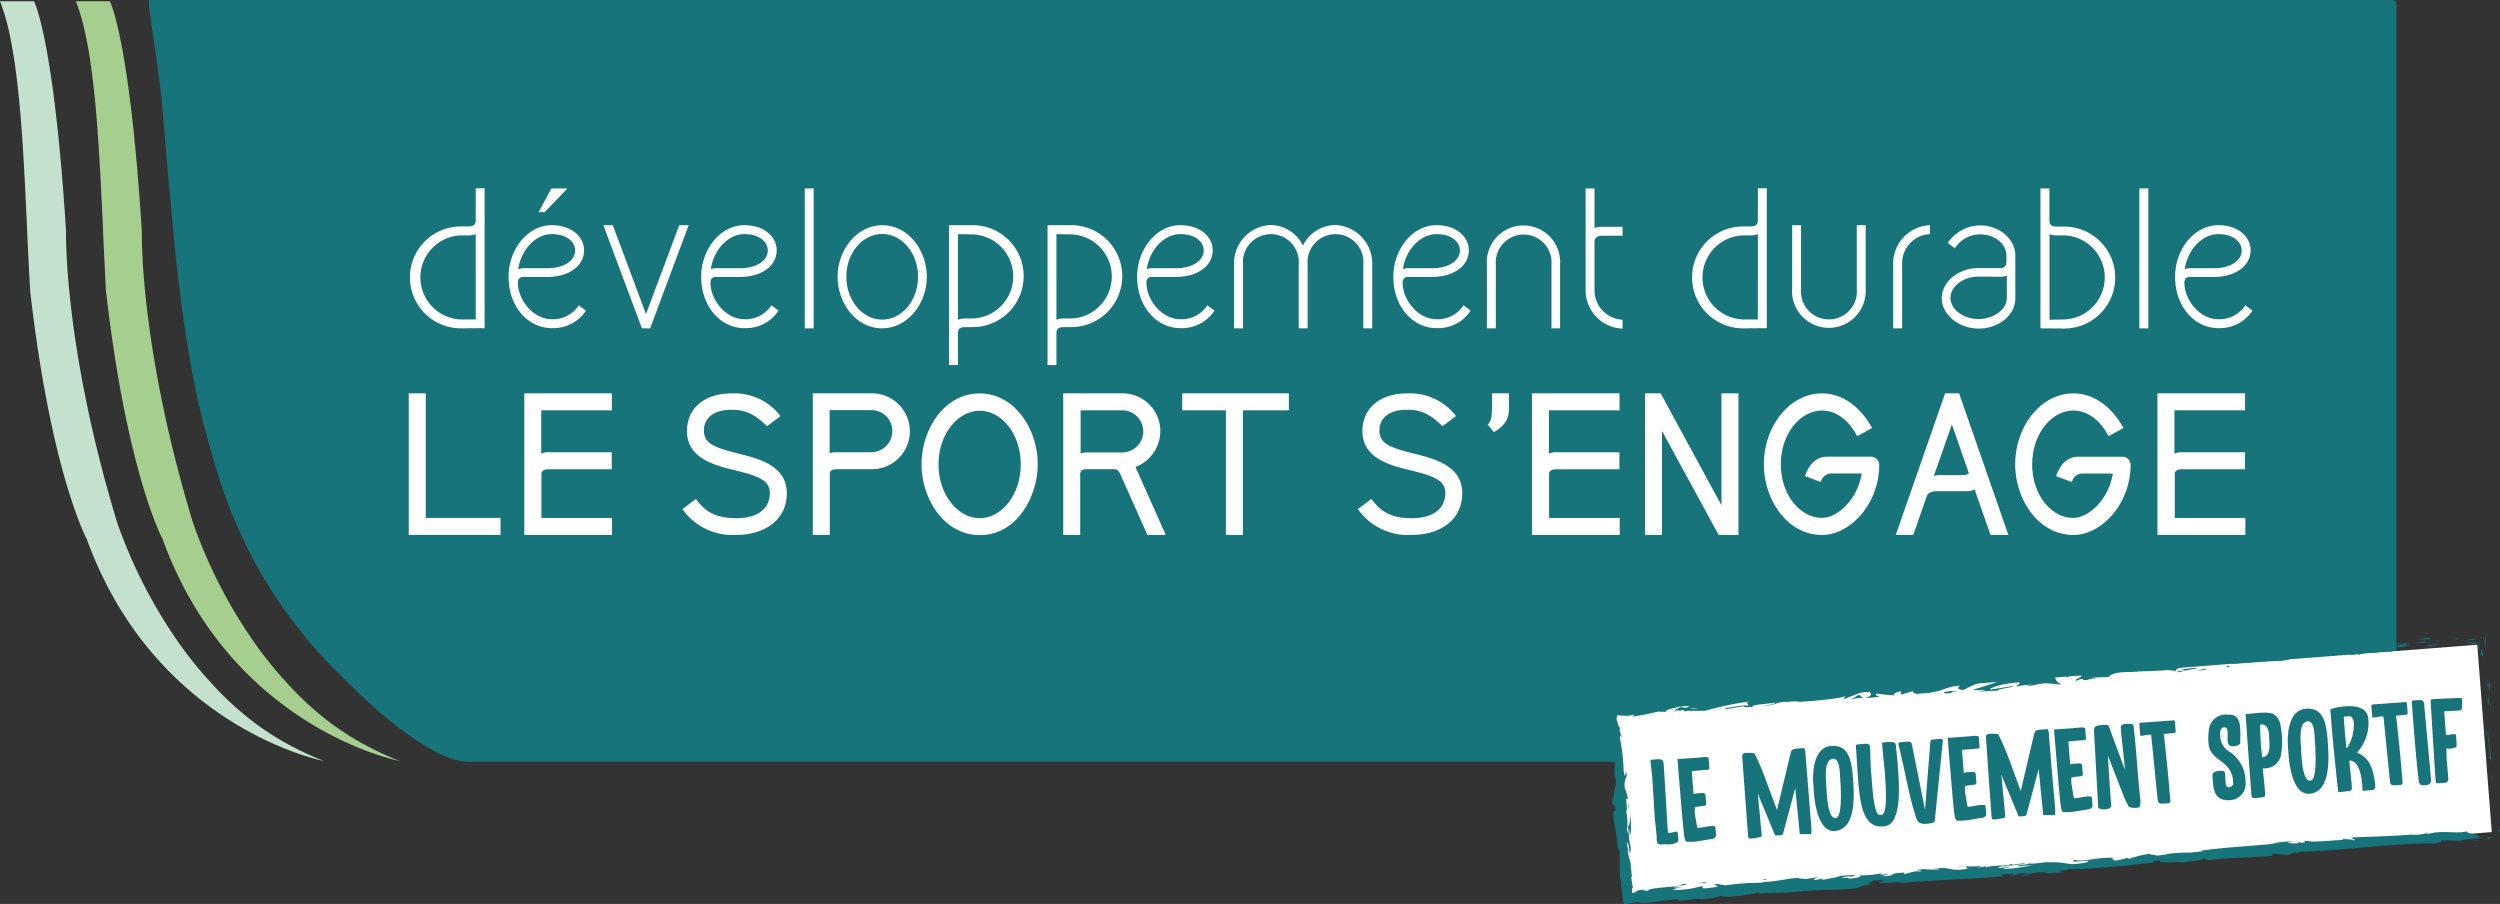 <svg xmlns="http://www.w3.org/2000/svg" viewBox="0 0 441.53 159.65">
  <rect x="0" y="0" width="441.53" height="159.65" fill="#333333" stroke="none"/>
  <path d="M216,217.53H611.36c1.59,0,1.59,0,1.59,1.57q0,66,0,132c0,1.25-.36,1.52-1.56,1.52-39.51,0,40,0,.45,0-10.12-.39-17.58-.37-27.87-.55s-20.8,0-31.2,0H272.85c-3.27,0-6-1.54-8.65-3.2-5.49-3.42-10.15-7.86-14.69-12.42A83.74,83.74,0,0,1,234.8,317a90.64,90.64,0,0,1-7.24-17.81c-1.32-4.55-2.59-9.13-3.5-13.77-1.12-5.75-2-11.55-2.71-17.36-.82-6.69-1.36-13.41-2-20.12-.43-4.61-.68-9.23-1.21-13.83-.59-5.1-1.4-10.17-2.11-15.26C216,218.47,216,218.11,216,217.53Zm393,2.27c0,.44,0,.88,0,1.32q0,55,0,110c0,6.24.06,12.48.08,18.72,0,1.88,0,1.88,1.92,1.88h-4.77a3.84,3.84,0,0,1,.48,0c1.15.17,1.51-.4,1.42-1.45,0-.4,0-.8,0-1.2V220.81c0-2.5,0-2.5-2.45-2.5h5.73" transform="translate(-189.71 -217.53)" style="fill: #17747a"/>
  <g>
    <path d="M271.11,275.52a9,9,0,1,1,0-18h1.29c1.2,0,1.33-.56,1.33-1.07v-5.67h1.57v24.71Zm2.62-1.57V258.88a3.41,3.41,0,0,1-1.33.22h-1.29a7.43,7.43,0,0,0,0,14.85Z" transform="translate(-189.71 -217.53)" style="fill: #fff"/>
    <path d="M279.53,266.41c0-4.85,3.37-9.11,7.63-9.11,3.46,0,5.7,2,5.7,4.45,0,2.74-2.68,4.69-6.46,4.69h-4.32c-.53,0-.91.35-.91,1,0,3,2.65,6.47,6,6.47a5.43,5.43,0,0,0,4.76-2.46l1.26.94a6.86,6.86,0,0,1-6,3.09C283.09,275.52,279.53,271.8,279.53,266.41Zm1.7-1.35a3,3,0,0,1,.92-.16h4.28c2.84,0,4.86-1.32,4.86-3.15,0-1.36-1.3-2.87-4.13-2.87S281.77,261.56,281.23,265.06ZM285.9,255h-1.07l2.26-4.19h2.84Z" transform="translate(-189.71 -217.53)" style="fill: #fff"/>
    <path d="M303.08,275.52l-6.81-18.22h1.67L303.8,273l5.87-15.7h1.67l-6.81,18.22Z" transform="translate(-189.71 -217.53)" style="fill: #fff"/>
    <path d="M313.55,266.41c0-4.85,3.37-9.11,7.63-9.11,3.47,0,5.7,2,5.7,4.45,0,2.74-2.68,4.69-6.46,4.69H316.1c-.53,0-.91.35-.91,1,0,3,2.65,6.47,6,6.47a5.43,5.43,0,0,0,4.76-2.46l1.26.94a6.86,6.86,0,0,1-6,3.09C317.11,275.52,313.55,271.8,313.55,266.41Zm1.7-1.35a3,3,0,0,1,.92-.16h4.28c2.84,0,4.86-1.32,4.86-3.15,0-1.36-1.29-2.87-4.13-2.87S315.79,261.56,315.25,265.06Z" transform="translate(-189.71 -217.53)" style="fill: #fff"/>
    <path d="M331.84,250.81h1.57v24.71h-1.57Z" transform="translate(-189.71 -217.53)" style="fill: #fff"/>
    <path d="M337.64,266.41c0-4.88,3.5-9.11,7.88-9.11,4.66,0,7.88,4.51,7.88,9.11,0,4.89-3.53,9.11-7.88,9.11C340.82,275.52,337.64,271,337.64,266.41Zm1.54,0c0,4.16,2.84,7.57,6.34,7.57s6.33-3.41,6.33-7.57-2.83-7.56-6.33-7.56S339.18,262.22,339.18,266.38Z" transform="translate(-189.71 -217.53)" style="fill: #fff"/>
    <path d="M361.5,257.3a9,9,0,1,1,0,18h-1.29c-1.2,0-1.32.57-1.32,1.07V282h-1.58V257.3Zm-2.61,1.58V274a3.39,3.39,0,0,1,1.32-.22h1.29a7.43,7.43,0,0,0,0-14.85Z" transform="translate(-189.71 -217.53)" style="fill: #fff"/>
    <path d="M378.91,257.3a9,9,0,0,1,0,18h-1.29c-1.2,0-1.33.57-1.33,1.07V282h-1.57V257.3Zm-2.62,1.58V274a3.41,3.41,0,0,1,1.33-.22h1.29a7.43,7.43,0,0,0,0-14.85Z" transform="translate(-189.71 -217.53)" style="fill: #fff"/>
    <path d="M390.54,266.41c0-4.85,3.38-9.11,7.63-9.11,3.47,0,5.71,2,5.71,4.45,0,2.74-2.68,4.69-6.46,4.69H393.1c-.54,0-.92.35-.92,1,0,3,2.65,6.47,6,6.47a5.4,5.4,0,0,0,4.76-2.46l1.26.94a6.85,6.85,0,0,1-6,3.09C394.11,275.52,390.54,271.8,390.54,266.41Zm1.7-1.35a3,3,0,0,1,.92-.16h4.29c2.83,0,4.85-1.32,4.85-3.15,0-1.36-1.29-2.87-4.13-2.87S392.78,261.56,392.24,265.06Z" transform="translate(-189.71 -217.53)" style="fill: #fff"/>
    <path d="M432.06,264.27v11.25h-1.57V264.27a4.94,4.94,0,1,0-9.84,0v11.25h-1.57V264.27a4.94,4.94,0,1,0-9.84,0v11.25h-1.58V264.27a6.75,6.75,0,0,1,6.47-7,6.46,6.46,0,0,1,5.7,3.63,6.45,6.45,0,0,1,5.71-3.63A6.8,6.8,0,0,1,432.06,264.27Z" transform="translate(-189.71 -217.53)" style="fill: #fff"/>
    <path d="M435.79,266.41c0-4.85,3.37-9.11,7.63-9.11,3.46,0,5.7,2,5.7,4.45,0,2.74-2.68,4.69-6.46,4.69h-4.32c-.53,0-.91.35-.91,1,0,3,2.65,6.47,6,6.47a5.43,5.43,0,0,0,4.76-2.46l1.26.94a6.86,6.86,0,0,1-6,3.09C439.35,275.52,435.79,271.8,435.79,266.41Zm1.7-1.35a3,3,0,0,1,.92-.16h4.28c2.84,0,4.86-1.32,4.86-3.15,0-1.36-1.3-2.87-4.13-2.87S438,261.56,437.49,265.06Z" transform="translate(-189.71 -217.53)" style="fill: #fff"/>
    <path d="M463.72,275.52V264.27a4.93,4.93,0,1,0-9.83,0v11.25h-1.58V264.27a6.48,6.48,0,1,1,12.93,0v11.25Z" transform="translate(-189.71 -217.53)" style="fill: #fff"/>
    <path d="M476.27,274v1.57a6.78,6.78,0,0,1-6.52-7V250.81h1.57v7a3.41,3.41,0,0,1,1.33-.22h3.62v1.57h-3.62c-1.11,0-1.33.66-1.33,1v8.42A5.22,5.22,0,0,0,476.27,274Z" transform="translate(-189.71 -217.53)" style="fill: #fff"/>
    <path d="M497.55,275.52a9,9,0,0,1,0-18h1.3c1.19,0,1.32-.56,1.32-1.07v-5.67h1.58v24.71Zm2.62-1.57V258.88a3.39,3.39,0,0,1-1.32.22h-1.3a7.43,7.43,0,0,0,0,14.85Z" transform="translate(-189.71 -217.53)" style="fill: #fff"/>
    <path d="M506.23,268.56V257.3h1.57v11.26a4.94,4.94,0,1,0,9.84,0V257.3h1.57v11.26a6.51,6.51,0,1,1-13,0Z" transform="translate(-189.71 -217.53)" style="fill: #fff"/>
    <path d="M524.07,275.52V264.24a6.77,6.77,0,0,1,6.5-6.94v1.58a5.15,5.15,0,0,0-4.92,5.36v11.28Z" transform="translate(-189.71 -217.53)" style="fill: #fff"/>
    <path d="M532.65,270.2c0-2.94,3-5.33,6.49-5.33H543c.28,0,1.07,0,1.07-1.2v-1c0-2.08-2.08-3.75-4.67-3.75a5.33,5.33,0,0,0-4.44,2.46l-1.26-.95a7,7,0,0,1,5.73-3.09c3.38,0,6.21,2.4,6.21,5.33v7.57c0,3-3,5.32-6.46,5.32S532.65,273.16,532.65,270.2Zm6.49-3.82c-2.61,0-4.95,1.67-4.95,3.75s2.34,3.75,4.95,3.75,5-1.64,5-3.75v-3.94a2.81,2.81,0,0,1-1.13.22Z" transform="translate(-189.71 -217.53)" style="fill: #fff"/>
    <path d="M550.08,275.52V250.81h1.58v5.67c0,.51.13,1.07,1.32,1.07h1.3a9,9,0,0,1,0,18Zm4.2-1.57a7.43,7.43,0,0,0,0-14.85H553a3.39,3.39,0,0,1-1.32-.22V274Z" transform="translate(-189.71 -217.53)" style="fill: #fff"/>
    <path d="M567.55,250.81h1.58v24.71h-1.58Z" transform="translate(-189.71 -217.53)" style="fill: #fff"/>
    <path d="M573.86,266.41c0-4.85,3.37-9.11,7.63-9.11,3.46,0,5.7,2,5.7,4.45,0,2.74-2.68,4.69-6.46,4.69h-4.32c-.54,0-.91.35-.91,1,0,3,2.64,6.47,6,6.47a5.43,5.43,0,0,0,4.76-2.46l1.26.94a6.87,6.87,0,0,1-6,3.09C577.42,275.52,573.86,271.8,573.86,266.41Zm1.7-1.35a2.9,2.9,0,0,1,.91-.16h4.29c2.84,0,4.86-1.32,4.86-3.15,0-1.36-1.3-2.87-4.13-2.87S576.09,261.56,575.56,265.06Z" transform="translate(-189.71 -217.53)" style="fill: #fff"/>
  </g>
  <g>
    <path d="M278.11,309v3H261.9V287h3v22Z" transform="translate(-189.71 -217.53)" style="fill: #fff"/>
    <path d="M282.31,312V287h15.46v3H285.3v7.66a2.7,2.7,0,0,1,1.45-.25h11v3H286.53c-.86,0-1.2.46-1.2.71V309H297.8v3Z" transform="translate(-189.71 -217.53)" style="fill: #fff"/>
    <path d="M310.24,307.45l2.37-1.8c1.3,1.7,2.84,3.4,7.13,3.4,3.89,0,5.93-1.76,5.93-4.41,0-2.23-1.82-3-6.14-4.05-3.61-.86-8.49-2.13-8.49-6.91,0-4,3-6.67,7.9-6.67a10.2,10.2,0,0,1,8.61,4l-2.37,1.79c-2.38-2.34-4.05-2.9-6.27-2.9-3.27,0-4.88,1.54-4.88,3.67,0,2.32,1.86,3,6.24,4.11,3.49.86,8.4,2.13,8.4,6.95s-4.05,7.37-8.89,7.37A10.81,10.81,0,0,1,310.24,307.45Z" transform="translate(-189.71 -217.53)" style="fill: #fff"/>
    <path d="M343.7,287a6.7,6.7,0,0,1,0,13.4h-6.3c-1,0-1.14.55-1.14.68V312h-3V287Zm3.61,6.67a3.69,3.69,0,0,0-3.64-3.71h-7.44v7.63s.21-.19,1.2-.19h6.24A3.75,3.75,0,0,0,347.31,293.68Z" transform="translate(-189.71 -217.53)" style="fill: #fff"/>
    <path d="M352.46,299.54c0-6.23,4.05-12.53,10.28-12.53,6,0,10.25,6.08,10.25,12.53,0,5.53-3.55,12.5-10.25,12.5C356.29,312,352.46,305.44,352.46,299.54Zm3,0c0,5.4,3.42,9.51,7.28,9.51s7.25-4.11,7.25-9.51-3.39-9.47-7.25-9.47S355.46,294.17,355.46,299.54Z" transform="translate(-189.71 -217.53)" style="fill: #fff"/>
    <path d="M388,287a6.68,6.68,0,0,1,6.64,6.67,6.81,6.81,0,0,1-4.39,6.33l5.34,12h-3.24l-4.81-10.8c-.37-.8-.9-.8-1-.8h-4.91c-1,0-1.14.55-1.14.68V312h-3V287Zm3.61,6.67A3.69,3.69,0,0,0,388,290h-7.44v7.63s.22-.19,1.2-.19H388A3.75,3.75,0,0,0,391.63,293.68Z" transform="translate(-189.71 -217.53)" style="fill: #fff"/>
    <path d="M417.34,290h-8.12v22h-3V290h-7.72v-3h18.83Z" transform="translate(-189.71 -217.53)" style="fill: #fff"/>
    <path d="M429.53,307.45l2.38-1.8c1.29,1.7,2.84,3.4,7.13,3.4,3.89,0,5.93-1.76,5.93-4.41,0-2.23-1.83-3-6.15-4.05-3.61-.86-8.49-2.13-8.49-6.91,0-4,3-6.67,7.91-6.67a10.2,10.2,0,0,1,8.61,4l-2.38,1.79c-2.38-2.34-4-2.9-6.26-2.9-3.28,0-4.88,1.54-4.88,3.67,0,2.32,1.85,3,6.23,4.11,3.49.86,8.4,2.13,8.4,6.95s-4,7.37-8.89,7.37A10.81,10.81,0,0,1,429.53,307.45Z" transform="translate(-189.71 -217.53)" style="fill: #fff"/>
    <path d="M452.46,292.5c.59-.49.75-1.48.75-2.84V287h3v2.68c0,1.95-.74,3-2.66,4.17Z" transform="translate(-189.71 -217.53)" style="fill: #fff"/>
    <path d="M460.27,312V287h15.47v3H463.27v7.66a2.7,2.7,0,0,1,1.45-.25h11v3H464.5c-.86,0-1.2.46-1.2.71V309h12.47v3Z" transform="translate(-189.71 -217.53)" style="fill: #fff"/>
    <path d="M493.24,312l-10-18.36V312h-3V287H483l10.74,19.76V287h3v25Z" transform="translate(-189.71 -217.53)" style="fill: #fff"/>
    <path d="M521.6,299.64c0,6.79-5.06,12.37-10.09,12.37-6.2,0-10.28-6.29-10.28-12.47,0-6.63,4.45-12.53,10.28-12.53,3.36,0,6.61,2.07,8.83,6.11l-2.62,1.45c-1.67-3.18-4-4.53-6.21-4.53-3.86,0-7.28,4.1-7.28,9.5s3.42,9.45,7.28,9.45c2.69,0,6.27-3.18,7-7.84h-5.22a1.92,1.92,0,0,0-2,1.51l-2.8-1.05c.64-1.79,1.75-3.43,4-3.43h7.62A1.46,1.46,0,0,1,521.6,299.64Z" transform="translate(-189.71 -217.53)" style="fill: #fff"/>
    <path d="M524.53,312l8.71-25h2.47l8.7,25h-3.15l-2.8-8a4,4,0,0,1-1.67.28l-5.09,0c-1.27,0-1.64.67-1.67.8L527.62,312Zm6.7-10.37a1.78,1.78,0,0,1,.9-.18h4.07c1,0,1.24-.34,1.24-.34l-3-8.62Z" transform="translate(-189.71 -217.53)" style="fill: #fff"/>
    <path d="M566,299.64c0,6.79-5.06,12.37-10.1,12.37-6.2,0-10.28-6.29-10.28-12.47,0-6.63,4.45-12.53,10.28-12.53,3.37,0,6.61,2.07,8.83,6.11l-2.62,1.45c-1.67-3.18-4-4.53-6.21-4.53-3.85,0-7.28,4.1-7.28,9.5S552,309,555.86,309c2.69,0,6.27-3.18,7-7.84h-5.22a1.9,1.9,0,0,0-2,1.51l-2.81-1.05c.65-1.79,1.76-3.43,4-3.43h7.63A1.46,1.46,0,0,1,566,299.64Z" transform="translate(-189.71 -217.53)" style="fill: #fff"/>
    <path d="M570.74,312V287h15.47v3H573.74v7.66a2.66,2.66,0,0,1,1.45-.25h11v3H575c-.86,0-1.2.46-1.2.71V309h12.47v3Z" transform="translate(-189.71 -217.53)" style="fill: #fff"/>
  </g>
  <path d="M203.1,217.75h6s3.5,6.34,5.66,40.67c0,0-.5,20,9,51.33a87,87,0,0,0,12,22.84c8,10.5,15.34,15.66,24.5,19.33,0,0-29.66-5.67-41.83-39.17,0,0-6.33-11.66-10-43.83C207.42,251.13,207.24,228,203.1,217.75Z" transform="translate(-189.71 -217.53)" style="fill: #a5ce8f"/>
  <path d="M189.71,217.75h6s3.5,6.34,5.67,40.67c0,0-.5,20,9,51.33a87,87,0,0,0,12,22.84c8,10.5,15.33,15.66,24.5,19.33,0,0-29.67-5.67-41.84-39.17,0,0-6.33-11.66-10-43.83C194,251.13,193.85,228,189.71,217.75Z" transform="translate(-189.71 -217.53)" style="fill: #c3e1cd"/>
  <g>
    <rect x="475.49" y="337.26" width="153.25" height="33.19" transform="translate(-215.4 -173.82) rotate(-4.43)" style="fill: #fff"/>
    <g>
      <path d="M631,364c0,.55.21.34.26.42C631.12,363.45,630.92,364,631,364Z" transform="translate(-189.71 -217.53)" style="fill: #17747a"/>
      <polygon points="440.09 137.4 440.19 137.55 439.87 136.23 440.09 137.4" style="fill: #17747a"/>
      <path d="M629.15,346.46c-.3.82.29,3.06.28,4.58l-.06.26.34.65C629.52,350.12,629.15,347.75,629.15,346.46Z" transform="translate(-189.71 -217.53)" style="fill: #17747a"/>
      <path d="M629.57,341.88c-.12.29-.2-1,0,1.05l0-.19Z" transform="translate(-189.71 -217.53)" style="fill: #17747a"/>
      <path d="M629.62,342.74c.08.89.08-.59,0,0Z" transform="translate(-189.71 -217.53)" style="fill: #17747a"/>
      <path d="M629.23,338.63l.21,1.16c.06-.25,0-1.3.09-.91C629.37,337.68,629.31,337.93,629.23,338.63Z" transform="translate(-189.71 -217.53)" style="fill: #17747a"/>
      <path d="M628.88,337.53l.1.61A1.07,1.07,0,0,0,628.88,337.53Z" transform="translate(-189.71 -217.53)" style="fill: #17747a"/>
      <path d="M629.19,339.42l-.21-1.28c0,.17-.16.2.09.59C629,338.63,629.07,338.88,629.19,339.42Z" transform="translate(-189.71 -217.53)" style="fill: #17747a"/>
      <path d="M629.19,340.16c0,.66,0,1.52-.22.35C629.19,342.75,629.42,342.4,629.19,340.16Z" transform="translate(-189.71 -217.53)" style="fill: #17747a"/>
      <path d="M628.74,346.05l0,.89.18.75A14.74,14.74,0,0,0,628.74,346.05Z" transform="translate(-189.71 -217.53)" style="fill: #17747a"/>
      <path d="M628.72,329.7c-.08,0-.13.92-.21,1.13l.19,1.43A22.59,22.59,0,0,1,628.72,329.7Z" transform="translate(-189.71 -217.53)" style="fill: #17747a"/>
      <path d="M628.51,330.83l-.12-.8-1.35.19,1.29-.11C628.4,330.85,628.46,331,628.51,330.83Z" transform="translate(-189.71 -217.53)" style="fill: #17747a"/>
      <polygon points="438.76 119.82 439.2 121.93 438.72 119.41 438.76 119.82" style="fill: #17747a"/>
      <polygon points="432.46 112.62 433.18 112.39 431.89 112.76 432.46 112.62" style="fill: #17747a"/>
      <path d="M618.88,330.44c.53-.18-.77-.19-.2-.32a18.9,18.9,0,0,0-2.32.44A12.86,12.86,0,0,1,618.88,330.44Z" transform="translate(-189.71 -217.53)" style="fill: #17747a"/>
      <path d="M615.22,330.82c.36-.07.73-.16,1.14-.26A11.06,11.06,0,0,0,615.22,330.82Z" transform="translate(-189.71 -217.53)" style="fill: #17747a"/>
      <path d="M624.13,330.41a2.25,2.25,0,0,0-1-.14l.53.17Z" transform="translate(-189.71 -217.53)" style="fill: #17747a"/>
      <path d="M623.64,330.45h0l-1.11.08Z" transform="translate(-189.71 -217.53)" style="fill: #17747a"/>
      <path d="M624.26,330.4h-.13A.15.15,0,0,0,624.26,330.4Z" transform="translate(-189.71 -217.53)" style="fill: #17747a"/>
      <path d="M628.4,333.93l-.15-.66c0-.31-.11-.63-.16-.83-.1-.4-.17-.33-.19.68C628.1,333.72,628.13,332.78,628.4,333.93Z" transform="translate(-189.71 -217.53)" style="fill: #17747a"/>
      <path d="M624.91,330.62l1.89-.1c0-.06-.37-.11.25-.22l-1.18.17-.56.08Z" transform="translate(-189.71 -217.53)" style="fill: #17747a"/>
      <polygon points="434.53 113.2 435.2 113.08 434.69 113.11 434.53 113.2" style="fill: #17747a"/>
      <path d="M617.6,330.83a14.83,14.83,0,0,1-2,.27c.79,0,1.61-.06,2.39-.12C618.11,330.91,618.44,330.76,617.6,330.83Z" transform="translate(-189.71 -217.53)" style="fill: #17747a"/>
      <path d="M620.53,330.67l-.13,0C620.48,330.7,620.55,330.7,620.53,330.67Z" transform="translate(-189.71 -217.53)" style="fill: #17747a"/>
      <polygon points="418.66 114.13 418.78 114.16 418.8 114.12 418.66 114.13" style="fill: #17747a"/>
      <path d="M618.14,331a4.38,4.38,0,0,0,1.28-.17L618,331S618,331,618.14,331Z" transform="translate(-189.71 -217.53)" style="fill: #17747a"/>
      <path d="M613.2,331.07c.31,0,.67,0,1,0A3.85,3.85,0,0,0,613.2,331.07Z" transform="translate(-189.71 -217.53)" style="fill: #17747a"/>
      <path d="M620.2,330.64h.09C620.09,330.6,620.11,330.62,620.2,330.64Z" transform="translate(-189.71 -217.53)" style="fill: #17747a"/>
      <path d="M620.2,330.64a8,8,0,0,0-.78.2l1-.15Z" transform="translate(-189.71 -217.53)" style="fill: #17747a"/>
      <path d="M606.28,333.2a5.92,5.92,0,0,1,3-.4c1.31-.25.39-.83-.79-1.11,0,.09,0,.17-1.38.39.48.08,3,0,1.91.29a6.57,6.57,0,0,1-2.38,0c.77.19-2.27.53-1.84.87l1.57-.25C606.4,333.05,605.84,333.18,606.28,333.2Z" transform="translate(-189.71 -217.53)" style="fill: #17747a"/>
      <path d="M611.09,331.51l.56-.07a13,13,0,0,1-2-.11c-.93.17-1.12.25-1.18.32l2.77-.18Z" transform="translate(-189.71 -217.53)" style="fill: #17747a"/>
      <path d="M614.17,331.25c-.42.25-1.76.44-.92.61a8.88,8.88,0,0,0,2.11-.44c-2.65.26.76-.18-1.17-.15.52-.08,1-.12,1.43-.17-.48,0-.94,0-1.38,0h.07c.12,0,.16,0,0,0h-.06s-.06.06-.11.09c-.78,0-.13-.05.11-.09l0,0h0l-2.65.32C612.21,331.43,612.92,331.37,614.17,331.25Z" transform="translate(-189.71 -217.53)" style="fill: #17747a"/>
      <path d="M627.33,331.71a.22.22,0,0,1,0-.13C627.33,331.42,627.31,331.37,627.33,331.71Z" transform="translate(-189.71 -217.53)" style="fill: #17747a"/>
      <path d="M626.63,331.24a5.35,5.35,0,0,1,.88-.17l0,.31c0,.68-.1.09-.16.2.08.31.26,1.4.25-.08l0-.2V331c-.56,0-1.19,0-1.7-.07l-.61-.05c-.1,0-.14,0-.1,0A7.43,7.43,0,0,0,626.63,331.24Z" transform="translate(-189.71 -217.53)" style="fill: #17747a"/>
      <path d="M620.26,331.31l-2.21.27,1.15.1-.07-.1C620.4,331.52,620.11,331.41,620.26,331.31Z" transform="translate(-189.71 -217.53)" style="fill: #17747a"/>
      <polygon points="418.4 114.04 418.67 113.79 417.42 114.21 418.4 114.04" style="fill: #17747a"/>
      <polygon points="415.52 114.29 415.61 114.09 414.86 114.27 415.52 114.29" style="fill: #17747a"/>
      <path d="M478.05,374.49l.07.21A1,1,0,0,0,478.05,374.49Z" transform="translate(-189.71 -217.53)" style="fill: #17747a"/>
      <path d="M477.72,370.06l-.11-.11C477.68,370.17,477.73,370.25,477.72,370.06Z" transform="translate(-189.71 -217.53)" style="fill: #17747a"/>
      <path d="M534.5,337.33c-1-.11-2-.31-1.92-.1l.31.19A9.81,9.81,0,0,1,534.5,337.33Z" transform="translate(-189.71 -217.53)" style="fill: #17747a"/>
      <path d="M486.15,342.38l.29,0,.62-.26Z" transform="translate(-189.71 -217.53)" style="fill: #17747a"/>
      <path d="M485.55,343.32l-1.26,0C484.58,343.31,485,343.32,485.55,343.32Z" transform="translate(-189.71 -217.53)" style="fill: #17747a"/>
      <path d="M501.18,373l.75-.28C500.74,372.84,501.27,372.91,501.18,373Z" transform="translate(-189.71 -217.53)" style="fill: #17747a"/>
      <path d="M575.74,334.19c-.83,0-1.48,0-2,0C574.68,334.27,575.49,334.39,575.74,334.19Z" transform="translate(-189.71 -217.53)" style="fill: #17747a"/>
      <path d="M475.63,373.1c.07.39.13.56.18.54C475.74,373.24,475.68,373,475.63,373.1Z" transform="translate(-189.71 -217.53)" style="fill: #17747a"/>
      <path d="M571.32,334.4l.44,0c.59-.08,1.19-.16,1.93-.2A7.71,7.71,0,0,0,571.32,334.4Z" transform="translate(-189.71 -217.53)" style="fill: #17747a"/>
      <path d="M594.58,366h.22S594.72,366,594.58,366Z" transform="translate(-189.71 -217.53)" style="fill: #17747a"/>
      <path d="M622,366c-.27,0-.71.07-1.12.11C621,366.14,621.38,366.12,622,366Z" transform="translate(-189.71 -217.53)" style="fill: #17747a"/>
      <path d="M593.63,332.63c.61-.06.1,0,0,0Z" transform="translate(-189.71 -217.53)" style="fill: #17747a"/>
      <path d="M596.67,333.26c-.13,0-.22.07-.23.12A.34.34,0,0,1,596.67,333.26Z" transform="translate(-189.71 -217.53)" style="fill: #17747a"/>
      <path d="M565.34,336.22h-.05C565.47,336.25,565.44,336.25,565.34,336.22Z" transform="translate(-189.71 -217.53)" style="fill: #17747a"/>
      <path d="M594.56,332.66h0Z" transform="translate(-189.71 -217.53)" style="fill: #17747a"/>
      <path d="M594.43,332.56l.54,0C595,332.5,595,332.48,594.43,332.56Z" transform="translate(-189.71 -217.53)" style="fill: #17747a"/>
      <path d="M592.78,332.71l1-.06c-.13,0-.18,0-.15,0Z" transform="translate(-189.71 -217.53)" style="fill: #17747a"/>
      <path d="M544.59,370.42h.13C545.33,370.3,545.06,370.33,544.59,370.42Z" transform="translate(-189.71 -217.53)" style="fill: #17747a"/>
      <path d="M518.77,340.81l.07,0h-.09Z" transform="translate(-189.71 -217.53)" style="fill: #17747a"/>
      <path d="M516.59,341.14a5.3,5.3,0,0,1,2.16-.35l-.77-.57Z" transform="translate(-189.71 -217.53)" style="fill: #17747a"/>
      <path d="M486.74,374.31l-1.56-.07c1.84-.47,3.19-.46,1.72-.62-.16.69-6,.53-6.14,1.23l-1-.07c.29,0,.34-.06.62-.07a4.33,4.33,0,0,0-1,0,2.44,2.44,0,0,0-.34.08l-.15.05-.05,0a1.29,1.29,0,0,1-.9.4,2.53,2.53,0,0,1,0-.29c0-.5.09-.74.19-.52a1.91,1.91,0,0,1-.06-.21l-.08-.49-.16-1c0-.57.1-.44.13.13l-.29-3,0,0c-.14-.42-.38-1.38-.48-1.85,0-.78.1.38.17.17l-.3-1.65c.13-.7.4.67.47,1.83.55-1.61-.28-1.37-.15-4.77l.21,1.57c.31-1,.07-2.26.17-4.06-.09.43-.32,3.61-.63,1.81a8.91,8.91,0,0,0-.23-2.15c.24,0,.11-1,0-2.17l.33.05a8.81,8.81,0,0,0-.55-1.92,3.25,3.25,0,0,1,.32-2.11c-.12-2.31-.27,1.62-.54-1.1a34.7,34.7,0,0,0-.63-5.54c0-1.35.21.22.27-.27l-.35-1.17c0-.29.07-.2.11-.15-.09-.5-.17-.52-.25-.6a.61.61,0,0,1-.13-.26,2.24,2.24,0,0,1-.08-.29l-.06-.38c-.17-.13-.13-.62,0-1,.4,0,.78.09,1.11.09a2.54,2.54,0,0,0,.37,0l.46,0a5.81,5.81,0,0,0,.85-.17c.49.05-.22.21-.06.33,2.65-.47,2.28-.37,4.45-.89l1.88.06c-1.39-.13.34-.55,1.86-.9-.49-.08-.92-.15-1.2-.18l2.44-.36c.3,0,.06.16-.33.32l.45-.11c.88.05.44.27-.17.5l-.9-.13c-.59.24-1.14.5-1,.68a4.84,4.84,0,0,1,.79-.15c-.15.06-.25.12-.17.14a2.6,2.6,0,0,0,.73-.17l.59.31.12-.15,3.23,0a56.21,56.21,0,0,1,7.86-1.65c-.88.34-.16.45-.19.76-1-.25-2.81.36-4.7.44,1-.05.78.12.53.19l3.35-.56c-.06.26.73.13,1.62.17-.7-.45,2.49-.53,3.85-.79.09.16-.22.36-1.9.45,1.88.23,2.34-.77,4.18-.59a2.11,2.11,0,0,0-.79.12c.95-.22,3.29-.28,2.75-.09l-.41,0c2.72-.15,8.26-.64,8.63-1.09,0,.05-.31.54-.47.64l4.73-1.81c-.4.4,1.31,1.14-.93,1.52a14.87,14.87,0,0,0,2.81-.23c-.45,0-1.14-.44-.54-.52a27.48,27.48,0,0,0,3.23.31c-.67,0,0-.65,1.06-.71-.15.09.14.55-.24.64l2.55-.76c-.64.15-.07.48.52.6-.28-.09,2.25-.17,2.93-.28l-1.11,0c2.94-.14,2.84-1,5.75-1.21-.34.14-.81.78.67.74a18.3,18.3,0,0,1,5.45-2l.51.13,2-.34a63.36,63.36,0,0,1-6.43,2.2,6.23,6.23,0,0,0,2,0c.59.11-.88.3-1.36.35l3.83-.2c-.19-.32,2.9-.56,2.74-.83l-4.13.67c-.2-.32,2.33-1.14,5-1.29.7.08-.47.64-.4.75a13.53,13.53,0,0,1,2.81-.36l-1.14.27c1.52,0,2.43-.64,4.27-.46.63,0,1.9.29,2,.08-1.05-.3-1.34-1.47-.69-1.81.23,0,3.32.11,4.05.24,1,.22-1.49.84-.6,1,0-.1.6-.25.83-.31.66,0-.25.31,1.18.15.21-.35,2.9-.19.65-.33,1.39-.21,1.49-.05,3.13-.19-.54-.18,1.42-.86,2.81-1.07-.08.09.25.18.4.22,2.87-.19,4.42-.15,7.09-.36.25.06,1.55.06,1,.25a7.74,7.74,0,0,1,1.55-.3c1.62.17-1.83.19-.59.45a17.39,17.39,0,0,1,3.27-.66c-.38-.27-2.71.15-3.88.37,0-.42,2-1,4.75-1.43,2.21-.28,1,.2,1.37.11,4.17-.25,3.49-1,7-1,1.39.16.1.53.42.7-1.8.24-2.79.05-4,.15h1.51a11.74,11.74,0,0,1-2.43.27c1.17.15,7-.5,10.28-.53.56-.13,1.54-.3,1.07-.37l-1,.11c-1-.14,1.89-.44.6-.44a25.34,25.34,0,0,1,4.79-.65l.39.28a5.31,5.31,0,0,0-1.8.05c.79-.2,3,.19,3.82-.28l-1.36-.11a28.21,28.21,0,0,1,4.74-.75c-.8-.24-.39.07-1.63-.19,1.08.35-4.36.31-2.64.65-1.27-.32-2.16,0-3.81-.24.06.1.59.15-.84.21a2.23,2.23,0,0,1-.31.12h0c-.06,0-.06,0,0,0a2.56,2.56,0,0,1,.74.09c-.69.29-3,.46-3.72.64-.86,0,.34-.15-.13-.22l-1.13.27c-.14-.22-2.29-.2-.3-.48l-1.8.13a17.86,17.86,0,0,0-3.42.18c-.85,0-2.12.41-1.4.18l-2.81.36,0-.06c-2.78.19-5.7.82-8.91.66a30.54,30.54,0,0,1-3.47.33l-.32-.17c-1.2.16-3.63.09-4.13.33-1.34-.42-5.85.34-8,.41l-.06.26c-1.46.1-2.85.28-4.65.52l.13.21c-1.54.31-4,.16-6.48.37a3.67,3.67,0,0,1,1.23-.11c-3-.27-6.18.85-8.88.69a6.46,6.46,0,0,1-1.62.12l.17,0-.28,0-.93-.05a7.81,7.81,0,0,0,.78.06c-.51,0-1.28.13-2,.25l-.35-.22-.17,0c-.76,0-.6.16-.18.31a10.15,10.15,0,0,0-1,.23c-.64-.34-2,.28-2.86-.07-.49.24-3.82.45-4.19.91,0-.06-.26-.06.15-.1a12.12,12.12,0,0,0-2.46.21l-.39-.27-1.82.55c-1.15-.1-1.62-.17-.52-.49-2.68.57-2.19.3-4.46.84l.1-.2a15.23,15.23,0,0,1-2.63.31c-1.87-.23-9.11.65-13.86.67,1,.51-2.21-.09-2.37.37-.28-.11-1-.14-.19-.32-2.4.32-3.64.07-5.27.57-.29-.11.5-.24.24-.3a3.22,3.22,0,0,1-1,.12c-.25-.07.35-.15.72-.24-2.46.22-2.67.66-2.82,1.07a5.65,5.65,0,0,0-2.77.32c-.44-.1-1.18-.18.35-.35-.86.05-5.27.22-5.34.55a6.1,6.1,0,0,0-1.43.12l-2,.13-2.54.21h.74a2.07,2.07,0,0,1-.91.27c0,.35,0,.72.05,1.16l0,.73,0,.42,0,.36,0,0c0,3.53.25,1.5.2,5l.22-.21c.54.28-.06,3.09.29,5.08l.08-.74c.26,1.09-.46,3.12-.44,4.23,0,.24-.1-.37-.16-.71-.08,2.91.34.35.58,2.49-.14.41-.47-.47-.39,1-.08.73.87,4.15.7,6.14.1-.44.2-.88.37.11.17,1.52-.17,4.17.35,5.52,0,.2-.05.27-.08.28.05.37.1.65.19,1.45s.18,1.41.26,2.09a18.12,18.12,0,0,0,2.48-.41c1.25.74,7.27-1,7.32-.2l3.6-.32-.09.08a13.46,13.46,0,0,0,3.89-.62c.54,0,.16.11.12.16a26,26,0,0,0,6.48-.76l.32.22c.75-.2,4.88,0,8.15-.53,0,0-.09.08-.35.14,3.68-.58,8.93,0,10.21-1l2.43-.41c-3.17.17.44-.43-.87-.48,1.24-.15,3.24,0,1.71.19l-.24,0c-.53.52,3.94-.14,3.88.19,6.23-.51,12.32-.72,18.15-1.15l-.7-.31,2-.14c.54,0,.73.23-.72.33a5.66,5.66,0,0,0,2.46-.44c2.85-.08-1.08.51-.21.45l1.18-.12-.27,0a10.07,10.07,0,0,1,2.77-.51c1.11,0,.58.18,1,.16,0,0,.15,0,.67,0l2.56-.17-1-.2c1.13-.23,2.42-.18,1.21-.41,1.77.37,9.57-.56,10.65-.49a35.11,35.11,0,0,1,5.09-.57c-.48,0-.8-.33.88-.42-.56.72,3.1.05,4.49.43-1.24-.22,4.76-.45,2.83-.75,1.4-.06.1.24,1.18.31,3.31-.51,7.35-.4,11.47-.8,0-.1-.65-.18.23-.37l2.21.26c.81-.1.71-.56,2.22-.37-.22-.06-.54-.14,0-.21,8.1-.2,16.46-1.63,24.72-1.46-1.12-.09-.38-.16.46-.23-.55,0,0-.22-.12-.33l3.46.06c.6-.38,3.67-.31,4-.65l-1.08.14c1.41-.48-2.09-.67-1.92-1.16-1.58.55-4.31-.3-6.92.51-.59-.05.49-.19.17-.28a8.36,8.36,0,0,1-3,.39l.17-.06c-4.23.37-6.06.31-10.82.55l.37.21a11.41,11.41,0,0,1-1.73,0c-1.14.45,2.87-.2,1.83.28-1.39-.38-7.2.55-8.16.08-1.57.11.48.23-1.09.35l-.42-.11-.39.22c-1,.05-1.56-.1-1.61-.22.25,0,.71-.09,1-.12-1.35-.07-3.76.35-4.22.33l1.52,0c-4.28.47-9.53.68-13.65,1.31l.32.08c-3.14.45-2.54.08-6,.44l.13,0a15.3,15.3,0,0,1-2.56.36c.86-.2-1.67-.13-.53-.36a14.32,14.32,0,0,0-3.92.89l-.54-.14a8.81,8.81,0,0,1-2.55.5c1.42-.27-1.12-.19.45-.53-3.67-.12-5.37.83-7.09.37-1.63.64,3.18,0,2.25.22.8.11-1.35.49-2.5.53s-2-.5-4.95-.27c.29,0,.31-.06.6-.08-1.11,0-2.13.34-3.49.24-.73.36-1.75.11-1.93.52l2.67-.29a25.37,25.37,0,0,1-5.42.76,9.06,9.06,0,0,1,1.43-.36c-.74-.06-1.4.19-2.17.13.18-.41,3.25-.34,4.86-.77-.8-.1-3.06.53-2.28,0-1.13.63-2.88.15-4.83.72l.11-.25a10.37,10.37,0,0,1-1.53.27l1-.39c-1.58.38-3.11,0-4.63.27,3.22-.26.74.23,2.12.3-4,.62-2.34-.44-6.77,0,.6-.08,2.27,0,1.33.15a17.4,17.4,0,0,1-2.5-.07c-2.94.28.47.21-.77.45-1-.21-1.44.23-2.72.42l0-.24c-3.37.11-.85.58-3.89.62l1.25-.43-1.57.21.31-.3a18.76,18.76,0,0,1-3.93.38c.41.14-.18.45-1.67.57-1-.06.55-.27-1.55-.07a3,3,0,0,1,1.9-.27c.09-.08.46-.18.55-.27a25.13,25.13,0,0,0-3.51.24,5.89,5.89,0,0,1,.83,0l-3,.57c-.49-.05-.11-.16.26-.26-.62.08-1,.22-1.95.31.22-.21.15-.41,1.43-.6l-2.89.44c-.2-.07-1.51-.11-1.14-.22-1.62,0-3.93.69-6.08.7a3.63,3.63,0,0,1-.78.17,40.77,40.77,0,0,0-6.18.46l-1.38-.25c-1.86.23,1.86.3-1.24.68-2.19.28-.84-.24-1.62-.28a16.14,16.14,0,0,1-5,.64C485.58,374.38,486.11,374.39,486.74,374.31Zm-9.67-11.26a5,5,0,0,1,.19,1.65C477,364.22,477.05,363.81,477.07,363.05Zm12.51-20.47a4.25,4.25,0,0,1-1.43.05A8.13,8.13,0,0,1,489.58,342.58ZM587,333.34l0,0C585.91,333.34,586.26,333.35,587,333.34Zm2.08,0c.2-.05.19-.08.1-.11a4.75,4.75,0,0,1-1.14.14A2.38,2.38,0,0,0,589,333.29Zm-37.79,38.25-.41,0C551.74,371.37,551.49,371.45,551.24,371.54Z" transform="translate(-189.71 -217.53)" style="fill: #17747a"/>
      <path d="M485.64,343.21a.29.29,0,0,1-.2-.11C485.26,343.15,485.26,343.2,485.64,343.21Z" transform="translate(-189.71 -217.53)" style="fill: #17747a"/>
      <path d="M501.05,373.08h.07l.06,0Z" transform="translate(-189.71 -217.53)" style="fill: #17747a"/>
      <path d="M557.17,337.81a4.59,4.59,0,0,1-.83-.06C556.33,337.81,556.52,337.84,557.17,337.81Z" transform="translate(-189.71 -217.53)" style="fill: #17747a"/>
      <path d="M600,332l-1.32.17a7.14,7.14,0,0,1,1.2,0C599.79,332.13,599.54,332.07,600,332Z" transform="translate(-189.71 -217.53)" style="fill: #17747a"/>
      <path d="M611.55,332.63c.2,0,.41,0,.6-.08l-.06-.11C611.27,332.51,610.7,332.65,611.55,332.63Z" transform="translate(-189.71 -217.53)" style="fill: #17747a"/>
      <path d="M601.24,332.74c.12.19.94.06,1.87-.05h-.17C603.19,332.4,602.21,332.57,601.24,332.74Z" transform="translate(-189.71 -217.53)" style="fill: #17747a"/>
      <path d="M603.32,332.66c.29,0,.58-.06.86-.07C604.28,332.47,603.83,332.6,603.32,332.66Z" transform="translate(-189.71 -217.53)" style="fill: #17747a"/>
      <path d="M591.64,333c.44,0,.26-.28.51-.22C592.62,332.44,589.24,333.27,591.64,333Z" transform="translate(-189.71 -217.53)" style="fill: #17747a"/>
      <polygon points="412.33 115.81 411.98 115.59 411.47 115.83 412.33 115.81" style="fill: #17747a"/>
      <path d="M594.7,333.73l1.49-.05s.16-.08.39-.11A11.28,11.28,0,0,0,594.7,333.73Z" transform="translate(-189.71 -217.53)" style="fill: #17747a"/>
      <path d="M596.58,333.57a10.32,10.32,0,0,0,1.19-.14C597.51,333.46,597,333.51,596.58,333.57Z" transform="translate(-189.71 -217.53)" style="fill: #17747a"/>
      <polygon points="410.31 116.04 409.87 116.03 408.82 116.09 410.31 116.04" style="fill: #17747a"/>
      <path d="M578.77,334.91l-1.61.2c-.16.1.29.12.89,0C578.43,335.06,579,335,578.77,334.91Z" transform="translate(-189.71 -217.53)" style="fill: #17747a"/>
      <path d="M583.72,335.22a2.06,2.06,0,0,1-.73-.14l0,.32Z" transform="translate(-189.71 -217.53)" style="fill: #17747a"/>
      <path d="M579,335.66c-.15.1-2.32.43-.27.25C578.88,335.81,580.5,335.61,579,335.66Z" transform="translate(-189.71 -217.53)" style="fill: #17747a"/>
      <polygon points="364.9 119.62 365.31 119.58 365.21 119.08 364.9 119.62" style="fill: #17747a"/>
      <path d="M533.23,340c1.92,0,.43-.35,2.17-.33.44-.15-1.42,0-1-.15C533.28,339.76,532.67,339.74,533.23,340Z" transform="translate(-189.71 -217.53)" style="fill: #17747a"/>
      <path d="M534.43,339.55l.58-.13A5.13,5.13,0,0,0,534.43,339.55Z" transform="translate(-189.71 -217.53)" style="fill: #17747a"/>
      <polygon points="436.78 148.43 438.02 148.44 437.21 148.33 436.78 148.43" style="fill: #17747a"/>
      <path d="M628.83,365.4l.32.31.71-.35A4,4,0,0,1,628.83,365.4Z" transform="translate(-189.71 -217.53)" style="fill: #17747a"/>
      <path d="M477.45,359.57l-.08-.09a3.34,3.34,0,0,0,0,1.07Z" transform="translate(-189.71 -217.53)" style="fill: #17747a"/>
      <path d="M478.4,374.7h0v0l-.1.15a.65.65,0,0,0,0,.19A2.1,2.1,0,0,1,478.4,374.7Z" transform="translate(-189.71 -217.53)" style="fill: #17747a"/>
      <path d="M491,373.35c-.58,0-1.24.15-1.82.18C490.4,373.39,491.16,373.71,491,373.35Z" transform="translate(-189.71 -217.53)" style="fill: #17747a"/>
    </g>
  </g>
  <g>
    <path d="M482,362.46c-.18-2.32-.29-5-.48-7.48-.09-1.12-.25-2.3-.28-2.79s0-.48.26-.5a.63.63,0,0,1,.35,0,3.15,3.15,0,0,1,.32-.05c.69-.05,1.29-.08,1.35.7s.33,5.07.73,11.75l.08.53s.14,0,.16,0c.45,0,.89-.18,1.37-.22.24.09.22.94.26,1.48s-1,.73-1.45.76a2,2,0,0,1-.7,0l-.3,0c-1,.08-1.29.12-1.37-.89C482.33,365.3,482.08,363,482,362.46Z" transform="translate(-189.71 -217.53)" style="fill: #17747a"/>
    <path d="M487.2,365.37c-.18-1.2-.31-2.55-1.23-13.73,0-.06.1-.07.19-.07.26,0,3.83-.24,4.45-.33a1.8,1.8,0,0,1,.39,0c.09,0,.46.05.47.18l.14,1.79c0,.25-.3.28-.5.29l-.21,0-2.41.21.32,4.06a2.43,2.43,0,0,1,.86-.13l.75-.06c.2,0,.48.12.5.37l.13,1.57c0,.15-.19.32-.3.33l-.64.07c-.41,0-.71.14-1.09.17,0,.11,0,.74,0,.89,0,.38.39,2.41.48,2.77h.13c.79-.06,1.47-.26,2.24-.33l.46,0c.12,0,.33.08.34.21l.11,1.46c0,.3-.33.5-.56.59-1.16.15-2.3.42-3.46.51a9.76,9.76,0,0,1-1.12,0C487.34,366.11,487.24,365.67,487.2,365.37Z" transform="translate(-189.71 -217.53)" style="fill: #17747a"/>
    <path d="M507.58,364.85l-.81-8.11-2.15,8c-.06.24-.34.3-.64.33-.56,0-.79.06-.81-.11-2.43-5.89-2.93-7-3-7.29.18,2.36.47,4.72.69,7.47l-.18.21c-.51.08-1,.23-1.53.27s-.68,0-.7-.38c-.38-4.75-.68-9.44-1.05-14.21.05-.39.22-.49.71-.53.32,0,1.29-.08,1.51.16,1.53,3.06,2.55,6.35,3.91,9.88,0,0,0,.13,0,.15L506,350.35c.23-.56.33-.39.75-.58l1.51-.12c.19,0,.25.46.28.57.63,8,.55,6.79.95,11.82.09,1.14.28,2.79,0,2.81Z" transform="translate(-189.71 -217.53)" style="fill: #17747a"/>
    <path d="M509.94,355.82c-.08-1-.23-6.28,3.14-6.54,2.86-.23,3.6,2,3.85,5.28.22,2.75.85,9.42-3.19,9.74-1.76.14-3.3-1.82-3.71-7.1C510,356.87,510,355.93,509.94,355.82Zm2.42,2.12c.13,1.66.45,4.14,1.55,4.06.64-.06,1.24-1.46.74-7.91V354c-.06-.71-.18-2.54-1.21-2.46-1.55.12-1.32,3.07-1.17,5l0,.22C512.3,357,512.31,357.41,512.36,357.94Z" transform="translate(-189.71 -217.53)" style="fill: #17747a"/>
    <path d="M522.71,363.4l-.53.09c-3.4.26-4-4-4.33-8.55-.13-1.66-.2-3.34-.31-4.84l-.08-.93c0-.15.44-.18.55-.19,1.57-.12,1.88-.3,2,.67,0,0,0,2.46.23,5.13.25,3.22.53,6.75,1.49,6.67h.09c.5,0,1.36,0,.78-7.43-.11-1.44-.34-3.16-.5-5.26l.1-.1c.75-.06,2.27-.31,2.32.36.1,1.31.24,2,.37,3.56l0,.39c.22,2.56.81,9.8-2.1,10.44Z" transform="translate(-189.71 -217.53)" style="fill: #17747a"/>
    <path d="M525,349c-.09-.32.21-.38.47-.4l.22,0c.32,0,1.53-.34,1.66.28l2.34,11.65.93-11.89a.48.48,0,0,1,.46-.51l1.54-.12c.09,0,.21.14.22.22s0,.11,0,.11l-1.42,14.09c0,.34-.35.5-1.51.59-1.64.13-1.71-.82-2-1.79C526.91,358.21,526.34,354.53,525,349Z" transform="translate(-189.71 -217.53)" style="fill: #17747a"/>
    <path d="M534.92,361.62c-.18-1.2-.3-2.55-1.23-13.72,0-.07.11-.07.19-.08.26,0,3.83-.24,4.45-.33l.4,0c.08,0,.45.06.46.18l.14,1.79c0,.26-.3.28-.49.3h-.22l-2.4.21.32,4.07a2.18,2.18,0,0,1,.85-.13l.75-.06c.2,0,.49.11.51.37l.12,1.57c0,.15-.19.31-.3.32l-.64.07c-.41,0-.7.15-1.09.18,0,.1,0,.73,0,.88.05.39.38,2.42.48,2.77h.12c.8-.06,1.48-.26,2.25-.32l.45,0c.13,0,.33.08.34.21l.12,1.47c0,.3-.33.5-.56.58-1.16.15-2.31.42-3.47.51a9.67,9.67,0,0,1-1.12,0C535.07,362.37,535,361.92,534.92,361.62Z" transform="translate(-189.71 -217.53)" style="fill: #17747a"/>
    <path d="M550.57,361.47l-.81-8.11-2.14,8c-.07.24-.34.31-.64.33-.56.05-.8.06-.81-.11-2.43-5.88-2.93-7-3-7.29.19,2.37.48,4.72.7,7.47l-.18.21c-.51.09-1,.23-1.54.27s-.67,0-.7-.37c-.37-4.75-.67-9.44-1-14.22.06-.39.22-.49.72-.53.32,0,1.29-.08,1.5.17,1.54,3,2.56,6.35,3.91,9.87,0,0,0,.13,0,.15L549,347c.24-.56.34-.4.76-.58l1.5-.12c.19,0,.25.46.28.56.63,8,.56,6.79,1,11.82.09,1.14.29,2.79,0,2.81Z" transform="translate(-189.71 -217.53)" style="fill: #17747a"/>
    <path d="M553.71,360.15c-.18-1.2-.31-2.55-1.23-13.73,0-.06.11-.07.19-.08.26,0,3.83-.23,4.45-.33a3,3,0,0,1,.4,0c.08,0,.45.05.46.18l.14,1.78c0,.26-.3.29-.49.3l-.22,0-2.4.21.32,4.06a2.38,2.38,0,0,1,.85-.13l.75-.06c.2,0,.49.11.51.37l.12,1.57c0,.15-.19.32-.3.33s-.53.06-.64.07c-.41,0-.7.14-1.09.17,0,.11,0,.74,0,.89.05.38.38,2.41.47,2.77h.13c.8-.06,1.47-.27,2.25-.33l.45,0c.13,0,.33.08.34.21l.11,1.46c0,.3-.32.5-.56.58-1.15.16-2.3.42-3.46.51a9.5,9.5,0,0,1-1.12,0C553.86,360.89,553.76,360.45,553.71,360.15Z" transform="translate(-189.71 -217.53)" style="fill: #17747a"/>
    <path d="M565,353.49c-.22-2.78-.51-4.51-.75-7.58.14-.47.55-.5,1.06-.54h.13c.41,0,1-.05,1.08.26.49,4.31.7,8.66,1.21,13.19l0,.3c0,.56,0,1-.54,1.08-.38,0-1.63.11-1.68-.52-.21-.39-.54-1.06-.68-1.42L562,351c.14,2.89.36,5.9.58,8.78,0,.43-.45.64-1,.68a2.1,2.1,0,0,1-1.3-.24l-.75-13.67c0-.82.47-.88,1.7-1,.39,0,.82,0,.9.19Z" transform="translate(-189.71 -217.53)" style="fill: #17747a"/>
    <path d="M569.64,347.28h-.3c-.48,0-1.62.33-1.63.15l-.17-2.06c0-.13.29-.22.37-.22a.35.35,0,0,1,.14,0l5.61-.4a.37.37,0,0,1,.17.18l.12,1.64a.5.5,0,0,1-.12.4c-.77.06-1.3.14-2,.19,0,.07.06.19.07.28.48,4.18.9,8.75,1.13,11.65-.07.27-.41.32-.69.34l-.26,0c-.77.06-1.22.12-1.31-.72l-1.11-11.12Z" transform="translate(-189.71 -217.53)" style="fill: #17747a"/>
    <path d="M580.46,354.76c0-.15,0-.39,0-.45.18-.56.89-.61,1.32-.65.58,0,.86,0,.9.52l.13,1.93a.55.55,0,0,0,.56.46c.55-.05.77-.37.75-.91-.24-4.07-4.09-3.55-4.35-6.81a9.43,9.43,0,0,1,.1-2.69,3,3,0,0,1,3.36-2.41c2.62-.18,2.08,2.89,2.15,5.09a1.75,1.75,0,0,1-1.28.49c-1.9.15-.16-3.34-1.56-3.34-.83,0-.74,1.1-.69,1.76v.09a3.32,3.32,0,0,0,1.66,2.48,6.26,6.26,0,0,1,2.79,5.21,2.9,2.9,0,0,1-2.68,3.31c-2.9.23-3-2-3.12-3.65Z" transform="translate(-189.71 -217.53)" style="fill: #17747a"/>
    <path d="M587.31,357.44c-.15-1.95-.31-3.87-1-13.78.82-.09,1.5-.16,2.11-.21,2.66-.21,3.33.09,4,1.8l.22,1.37a14.78,14.78,0,0,1-.11,4.44,3,3,0,0,1-2.94,2.18l-.24,0c0,.36.23,2.1.33,3.41,0,.58.21,1.54-.09,1.61l-.48.12-1.38.11c-.17,0-.34-.25-.37-.36S587.32,357.55,587.31,357.44Zm1.92-6.16c1.52-.12,1.34-2.12,1.23-3.58l0-.34c-.07-.95-.39-2-1.47-1.88-.23,0,0,2.64,0,3.4C589,349.22,589.16,350.46,589.23,351.28Z" transform="translate(-189.71 -217.53)" style="fill: #17747a"/>
    <path d="M593.78,349.24c-.08-1-.23-6.28,3.14-6.54,2.86-.23,3.6,2,3.86,5.27.21,2.75.84,9.43-3.2,9.75-1.76.14-3.3-1.82-3.71-7.11C593.84,350.29,593.79,349.34,593.78,349.24Zm2.42,2.12c.13,1.66.45,4.14,1.55,4.05.64-.05,1.25-1.46.74-7.91v-.12c-.06-.71-.18-2.54-1.21-2.46-1.55.12-1.32,3.06-1.16,5v.21C596.14,350.37,596.16,350.82,596.2,351.36Z" transform="translate(-189.71 -217.53)" style="fill: #17747a"/>
    <path d="M606.92,356.21c-.14-1.68-.61-4.41-2.29-4.36.12,1.54.33,3.08.45,4.65,0,.35,0,.63-.31.7a19.79,19.79,0,0,1-2,.22l-.12-.1s-.85-7.87-1.12-11.24l-.25-3.21.08-.11a9.8,9.8,0,0,1,2.45-.47c1.93-.16,4,.16,4.17,2.16a7.74,7.74,0,0,1-2,6c2.24.95,2.71,2.58,3.17,5.18,0,.13.05.28.06.43,0,.45,0,1-.55,1l-1.2.1c-.07,0-.51.14-.53-.11S606.94,356.53,606.92,356.21Zm-2.82-6.62.08.08a1.47,1.47,0,0,0,.32-.5,7.72,7.72,0,0,0,.93-3.9c0-.43-.25-1.32-.92-1.25l-.86.09s.06,1,.09,1.45C603.93,347.88,604.05,348.93,604.1,349.59Z" transform="translate(-189.71 -217.53)" style="fill: #17747a"/>
    <path d="M610.61,344.06h-.3c-.47,0-1.62.32-1.63.15l-.16-2.07c0-.13.28-.21.37-.22a.31.31,0,0,1,.13,0l5.62-.4s.16.12.16.19l.13,1.63a.52.52,0,0,1-.12.4c-.77.06-1.31.14-1.95.19,0,.07.06.2.06.28.48,4.18.9,8.75,1.13,11.66-.06.26-.41.31-.68.33l-.26,0c-.78.06-1.23.12-1.31-.72l-1.11-11.11Z" transform="translate(-189.71 -217.53)" style="fill: #17747a"/>
    <path d="M615.65,341.51c0-.09.11-.25.22-.26l1.16-.09a.7.7,0,0,1,.8.63c.18,2,1.07,11.42,1.23,13.42.09,1.12-1,1-1.67,1-.4-.1-.51-.72-.54-1C616.4,351.09,616.2,348.58,615.65,341.51Z" transform="translate(-189.71 -217.53)" style="fill: #17747a"/>
    <path d="M619,341.67s0-.36,0-.43.12-.2.2-.21,1.59-.12,5.22-.24l.09.11s.05.27.05.36,0,.5,0,.52-.05.43,0,.63v0c0,.22-.07.48-.33.57l-.45.05c-.77.06-1.55.06-2.32.12h-.07l.31,4.21c.41,0,.73-.12,1.16-.16h.52l.11.1,0,.34c.05.6.08,1,.09,1.68,0,.28-1,.42-1.22.44s-.35-.08-.57-.06l0,.26c0,.17,0,1.68.06,1.87l.27,3.36a.63.63,0,0,1-.63.59l-1.37.1c-.09,0-.21-.15-.22-.22l-.14-1.78Z" transform="translate(-189.71 -217.53)" style="fill: #17747a"/>
  </g>
</svg>
